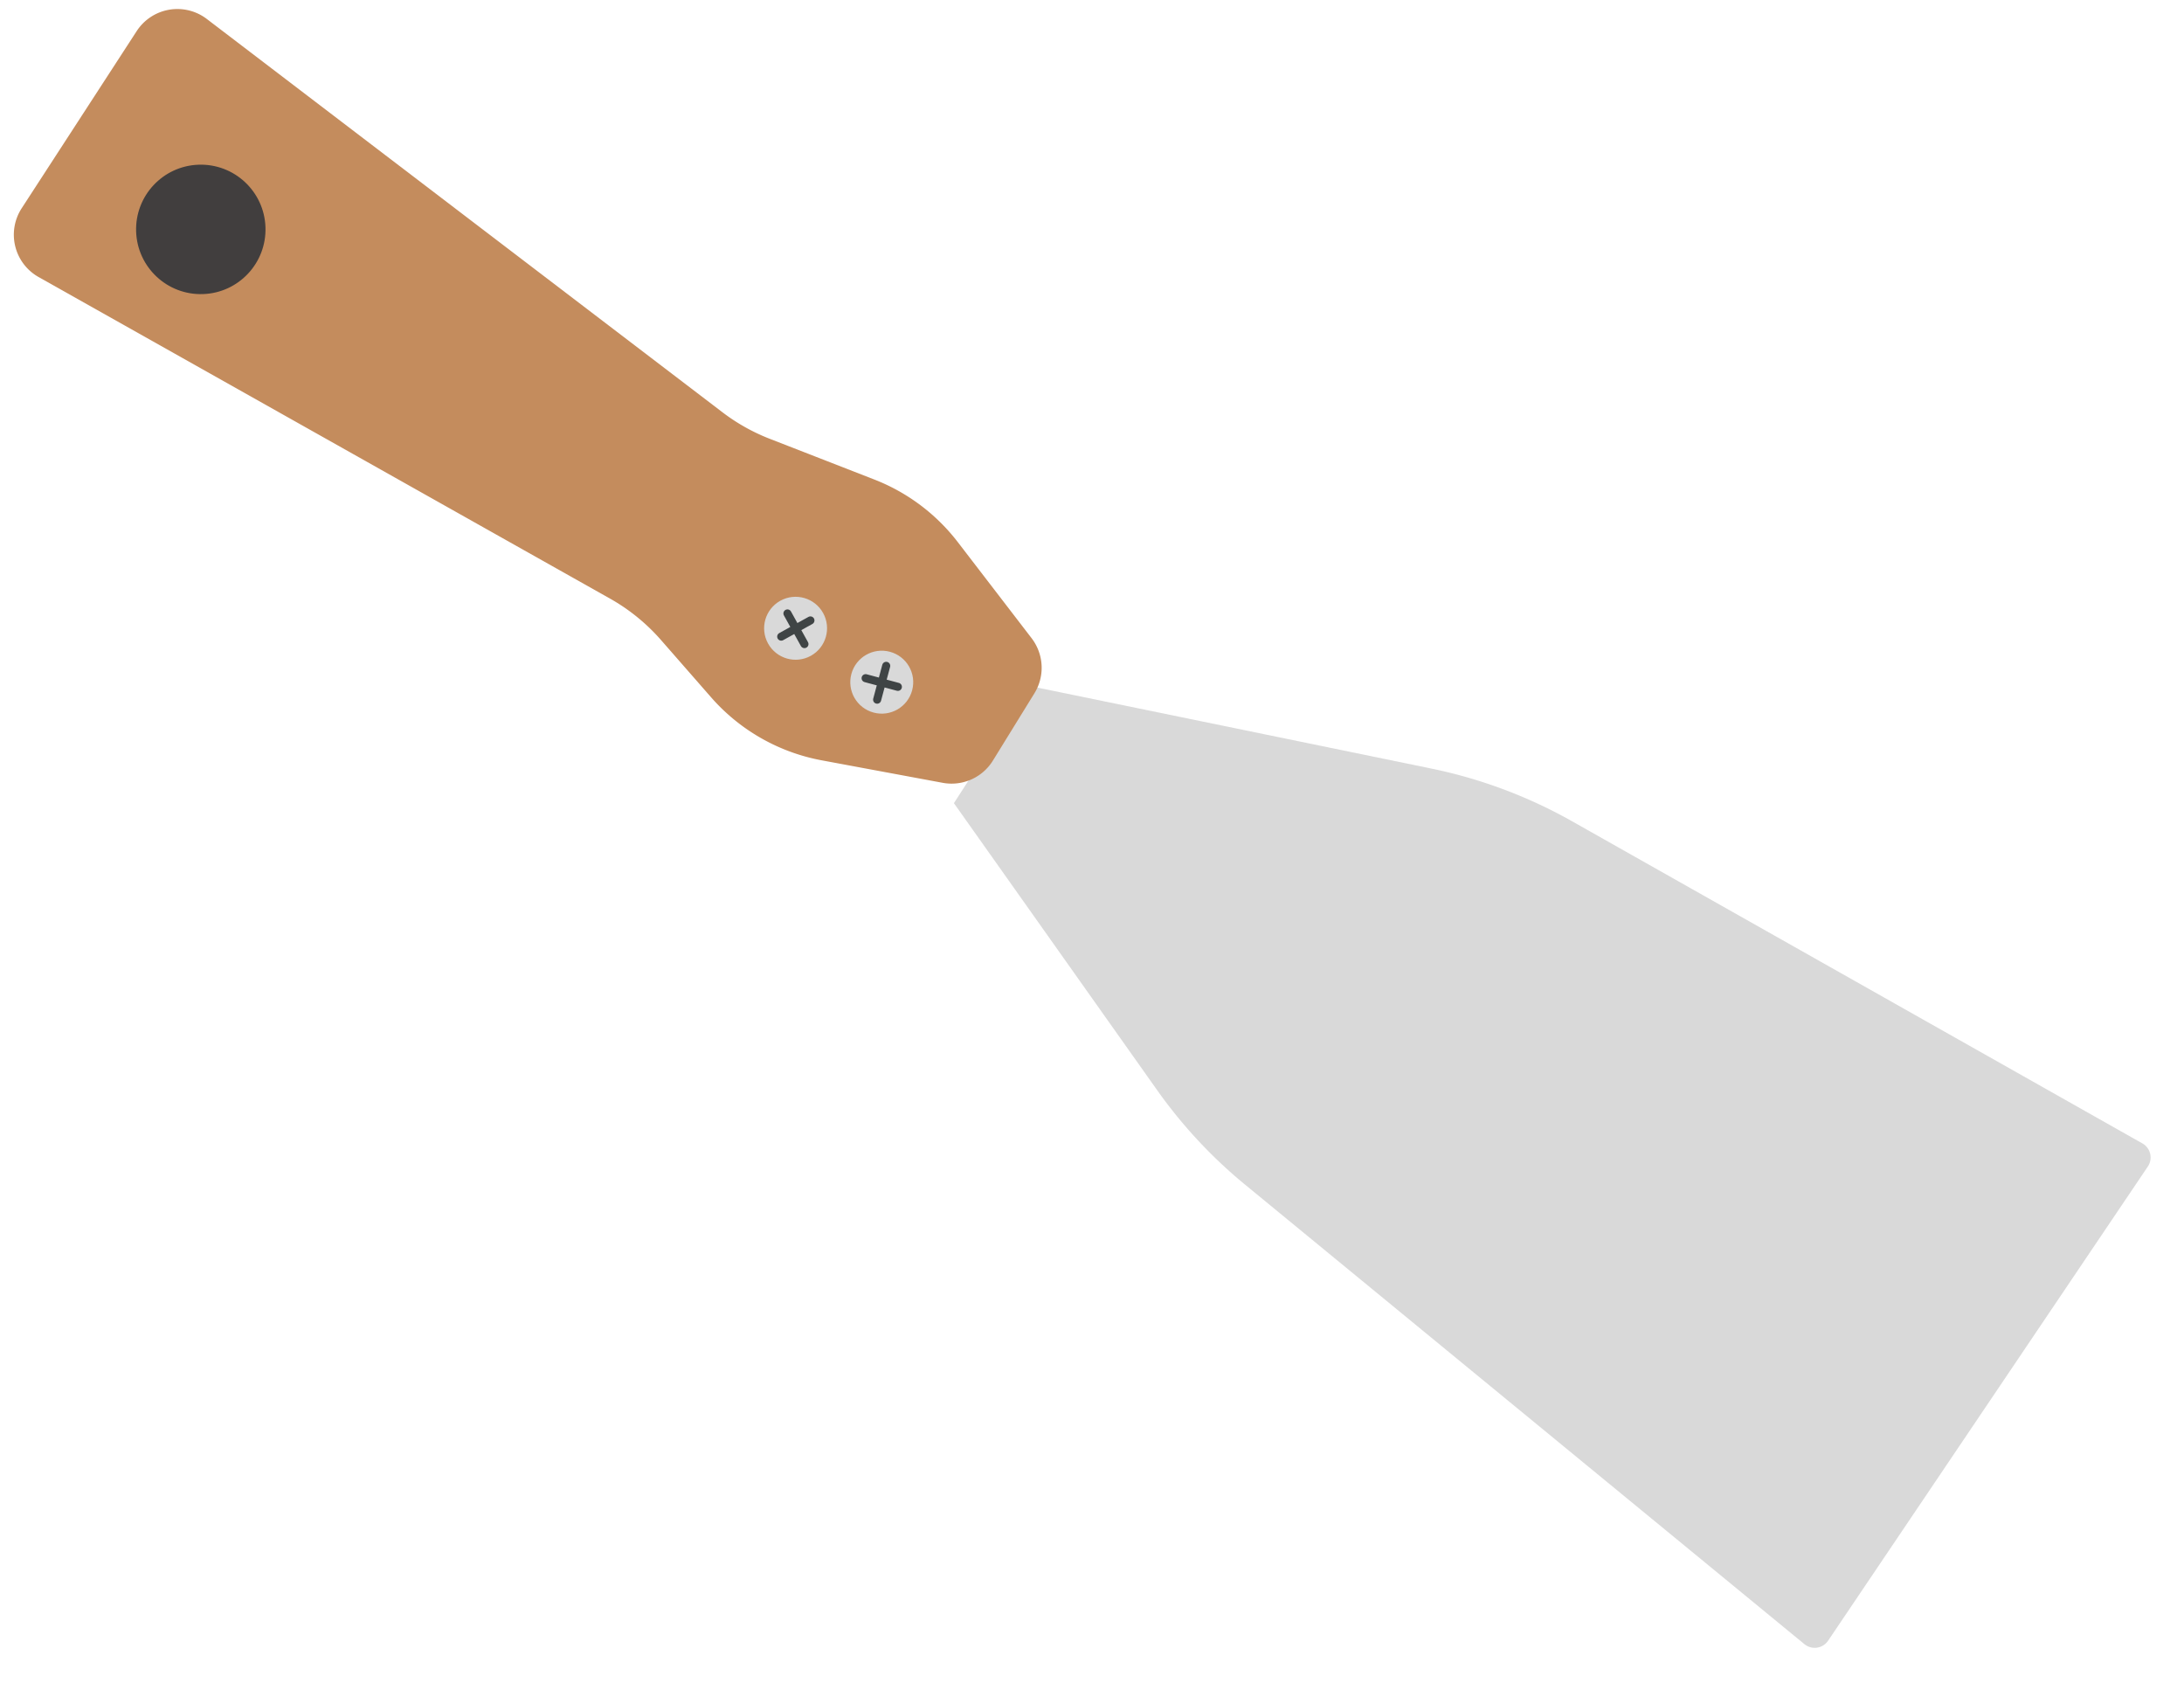<svg width="135" height="104" fill="none" xmlns="http://www.w3.org/2000/svg"><g filter="url(#a)"><path d="M89.472 48.494a30 30 0 0 1 8.714 3.264l35.241 19.9a1 1 0 0 1 .337 1.43l-19.763 29.301a1 1 0 0 1-1.464.214l-34.568-28.39a30.002 30.002 0 0 1-5.441-5.843L59.965 50.633l4.672-7.241 24.835 5.102Z" fill="#D9D9D9"/></g><g filter="url(#b)"><path d="M64.767 42.44a3 3 0 0 1 .174 3.403l-2.567 4.159a3 3 0 0 1-3.101 1.374l-7.481-1.39a12 12 0 0 1-6.838-3.896l-3.1-3.543a12 12 0 0 0-3.146-2.555L3.384 20.119A3 3 0 0 1 2.34 15.87L9.448 4.924a3 3 0 0 1 4.335-.752l31.872 24.303c.892.68 1.875 1.232 2.92 1.639l6.472 2.52a12 12 0 0 1 5.16 3.87l4.56 5.935Z" fill="#C48C5D"/></g><circle cx="12.412" cy="14.176" r="4" transform="rotate(-2 12.412 14.176)" fill="#413E3E"/><circle cx="49.178" cy="38.825" r="1.945" transform="rotate(-119 49.178 38.825)" fill="#D9D9D9"/><path d="m48.29 39.341 1.805-1M49.725 39.802l-1.05-1.893" stroke="#3F4445" stroke-width=".5" stroke-linecap="round"/><circle cx="54.504" cy="42.156" r="1.945" transform="rotate(-75 54.504 42.156)" fill="#D9D9D9"/><path d="m53.507 41.91 1.993.534M54.219 43.237l.56-2.09" stroke="#3F4445" stroke-width=".5" stroke-linecap="round"/><defs><filter id="a" x="58.965" y="42.392" width="74.97" height="60.438" filterUnits="userSpaceOnUse" color-interpolation-filters="sRGB"><feFlood flood-opacity="0" result="BackgroundImageFix"/><feColorMatrix in="SourceAlpha" values="0 0 0 0 0 0 0 0 0 0 0 0 0 0 0 0 0 0 127 0" result="hardAlpha"/><feOffset dx="-1" dy="-1"/><feComposite in2="hardAlpha" operator="out"/><feColorMatrix values="0 0 0 0 0 0 0 0 0 0 0 0 0 0 0 0 0 0 0.3 0"/><feBlend in2="BackgroundImageFix" result="effect1_dropShadow_73_2356"/><feBlend in="SourceGraphic" in2="effect1_dropShadow_73_2356" result="shape"/></filter><filter id="b" x=".855" y=".558" width="64.534" height="50.869" filterUnits="userSpaceOnUse" color-interpolation-filters="sRGB"><feFlood flood-opacity="0" result="BackgroundImageFix"/><feColorMatrix in="SourceAlpha" values="0 0 0 0 0 0 0 0 0 0 0 0 0 0 0 0 0 0 127 0" result="hardAlpha"/><feOffset dx="-1" dy="-3"/><feComposite in2="hardAlpha" operator="out"/><feColorMatrix values="0 0 0 0 0 0 0 0 0 0 0 0 0 0 0 0 0 0 0.25 0"/><feBlend in2="BackgroundImageFix" result="effect1_dropShadow_73_2356"/><feBlend in="SourceGraphic" in2="effect1_dropShadow_73_2356" result="shape"/></filter></defs></svg>